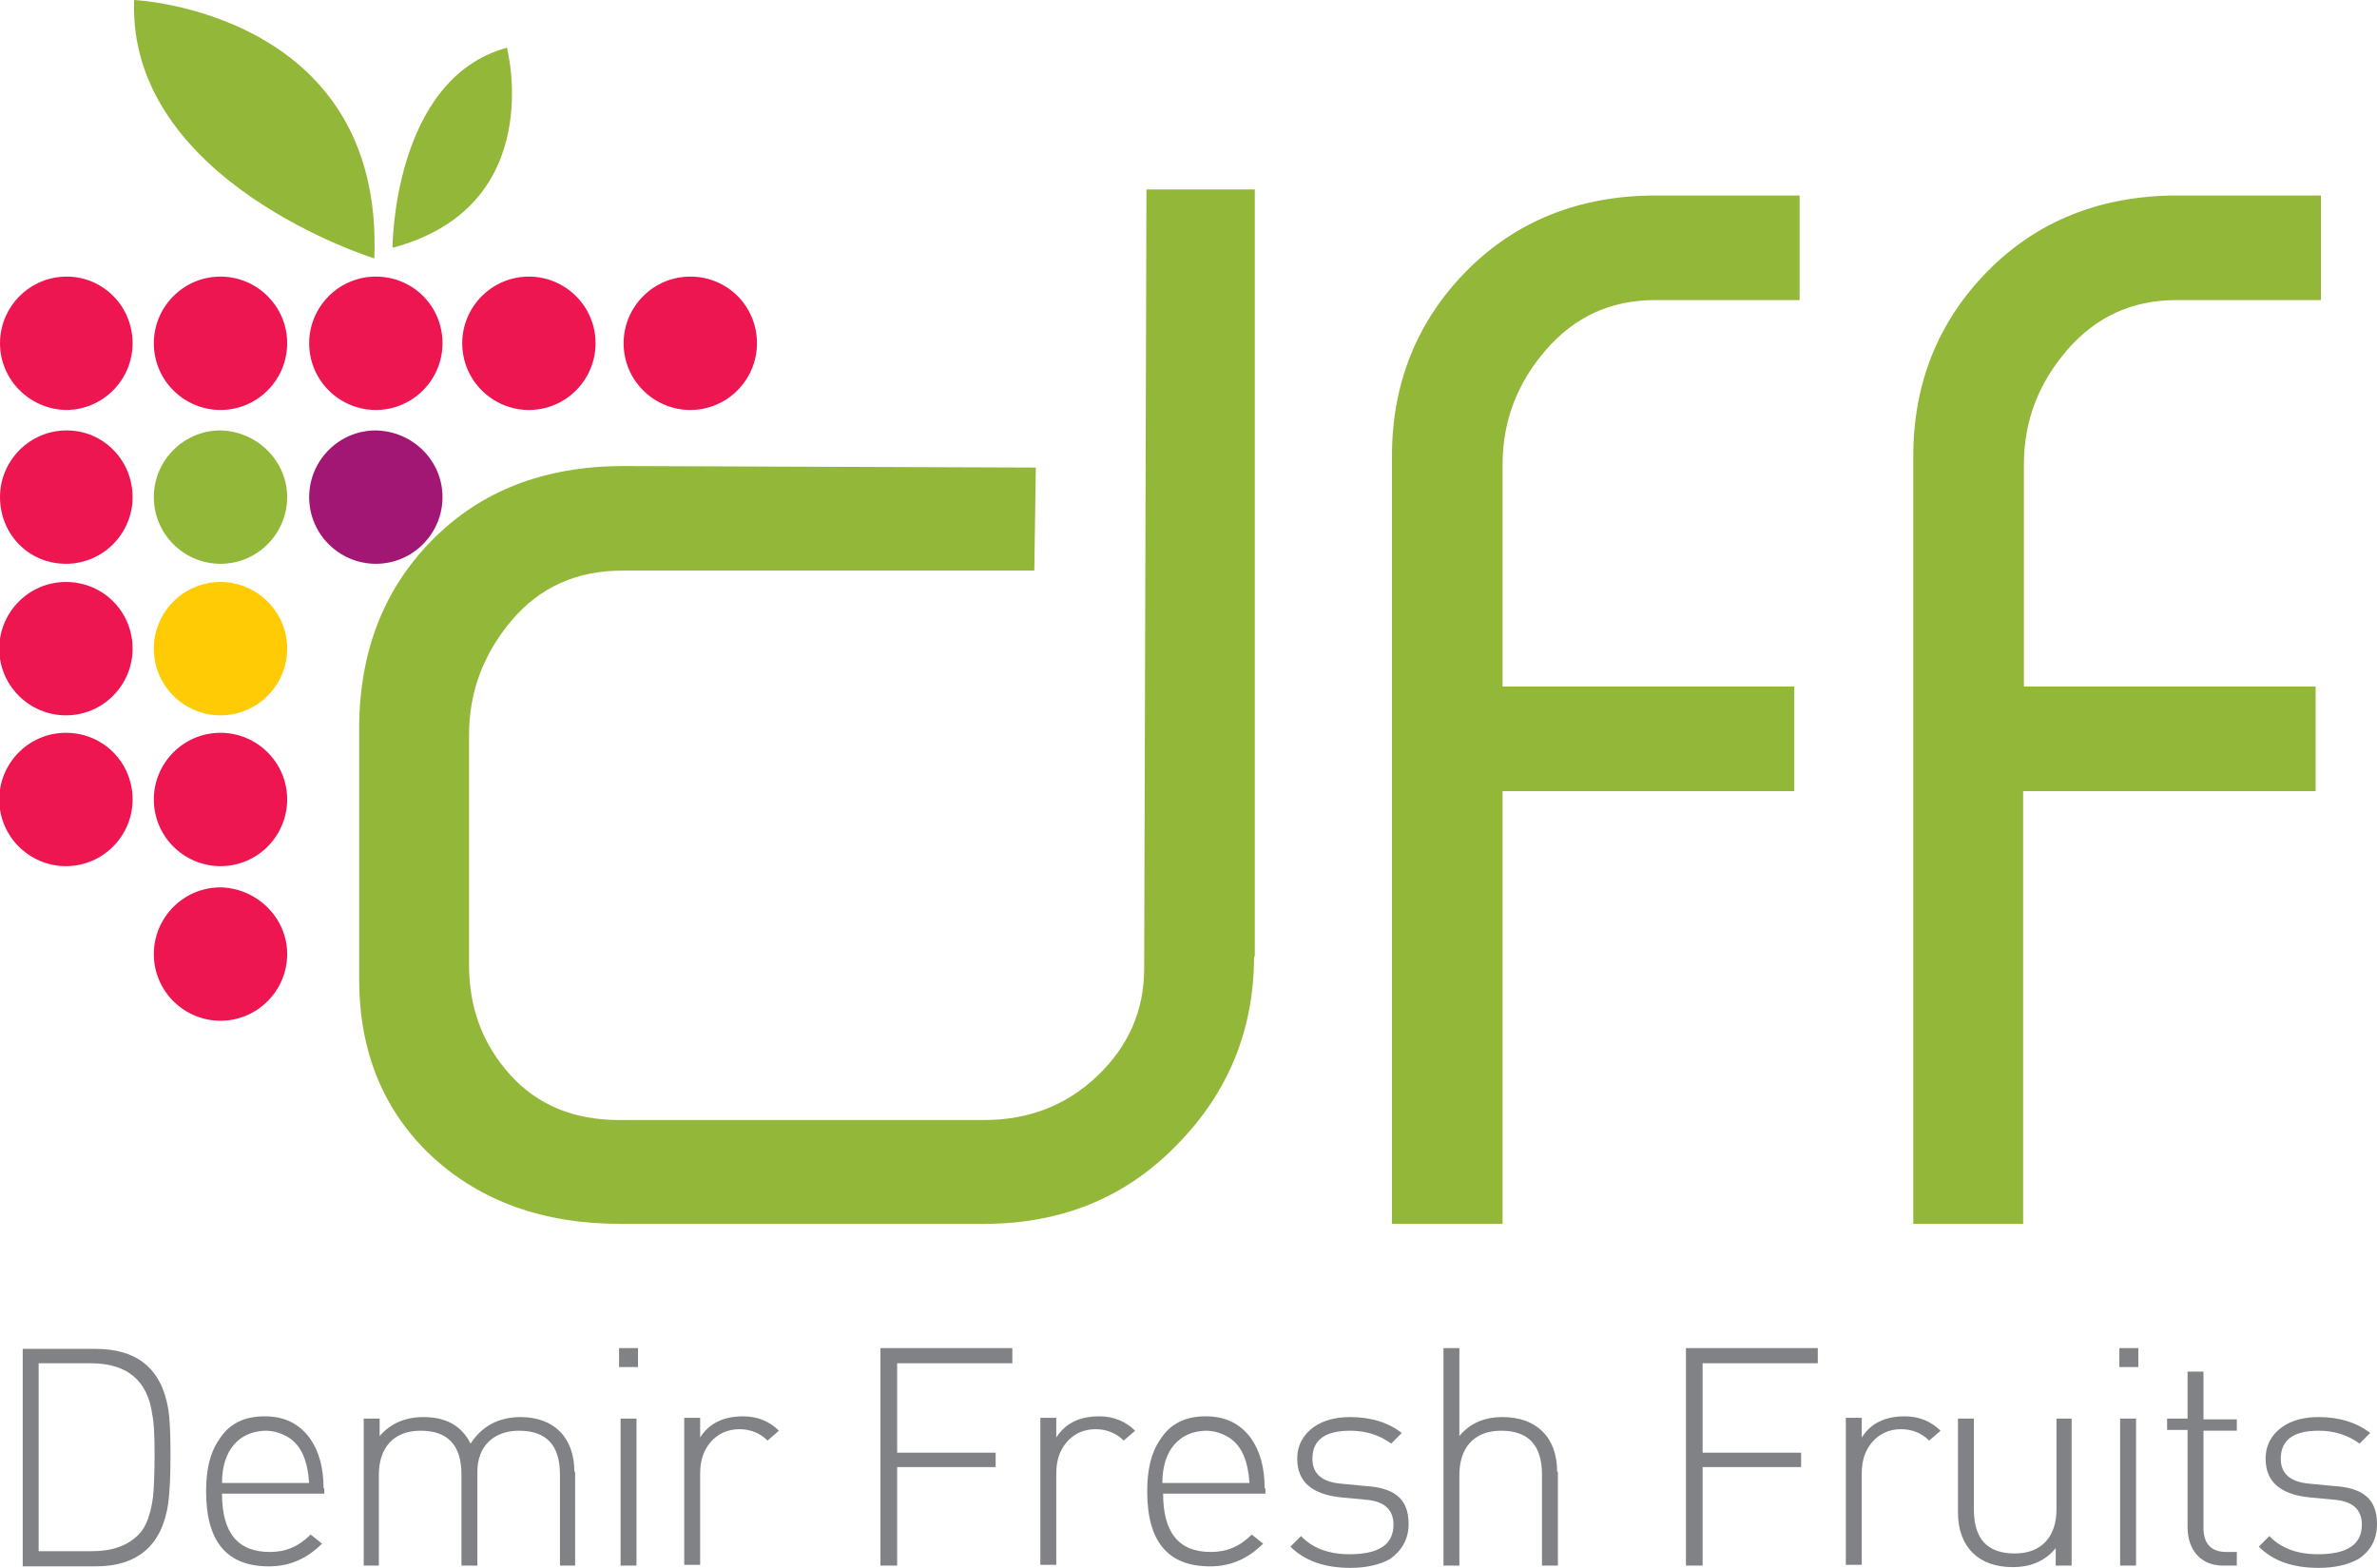 <?xml version="1.0" encoding="utf-8"?>
<!-- Generator: Adobe Illustrator 24.0.0, SVG Export Plug-In . SVG Version: 6.00 Build 0)  -->
<svg version="1.1" id="Layer_1" xmlns="http://www.w3.org/2000/svg" xmlns:xlink="http://www.w3.org/1999/xlink" x="0px" y="0px"
	 viewBox="0 0 313.7 206.9" style="enable-background:new 0 0 313.7 206.9;" xml:space="preserve">
<style type="text/css">
	.st0{clip-path:url(#SVGID_2_);fill-rule:evenodd;clip-rule:evenodd;fill:#ED1651;}
	.st1{clip-path:url(#SVGID_2_);fill-rule:evenodd;clip-rule:evenodd;fill:#A21773;}
	.st2{clip-path:url(#SVGID_2_);fill-rule:evenodd;clip-rule:evenodd;fill:#FFCB05;}
	.st3{clip-path:url(#SVGID_2_);fill:#93B839;}
	.st4{clip-path:url(#SVGID_2_);fill-rule:evenodd;clip-rule:evenodd;fill:#93B839;}
	.st5{clip-path:url(#SVGID_2_);fill-rule:evenodd;clip-rule:evenodd;fill:#808285;}
</style>
<g>
	<defs>
		<rect id="SVGID_1_" width="313.7" height="206.9"/>
	</defs>
	<clipPath id="SVGID_2_">
		<use xlink:href="#SVGID_1_"  style="overflow:visible;"/>
	</clipPath>
	<path class="st0" d="M17.5,65.6c0,4.8-3.9,8.8-8.8,8.8S0,70.5,0,65.6c0-4.8,3.9-8.8,8.8-8.8S17.5,60.8,17.5,65.6"/>
	<path class="st0" d="M17.5,85.6c0,4.8-3.9,8.8-8.8,8.8c-4.8,0-8.8-3.9-8.8-8.8c0-4.8,3.9-8.8,8.8-8.8
		C13.6,76.8,17.5,80.7,17.5,85.6"/>
	<path class="st0" d="M17.5,105.5c0,4.8-3.9,8.8-8.8,8.8c-4.8,0-8.8-3.9-8.8-8.8c0-4.8,3.9-8.8,8.8-8.8
		C13.6,96.7,17.5,100.6,17.5,105.5"/>
	<path class="st1" d="M58.4,65.6c0,4.8-3.9,8.8-8.8,8.8c-4.8,0-8.8-3.9-8.8-8.8c0-4.8,3.9-8.8,8.8-8.8
		C54.5,56.9,58.4,60.8,58.4,65.6"/>
	<path class="st0" d="M37.9,45.3c0,4.8-3.9,8.8-8.8,8.8c-4.8,0-8.8-3.9-8.8-8.8c0-4.8,3.9-8.8,8.8-8.8
		C33.9,36.5,37.9,40.4,37.9,45.3"/>
	<path class="st0" d="M58.4,45.3c0,4.8-3.9,8.8-8.8,8.8c-4.8,0-8.8-3.9-8.8-8.8c0-4.8,3.9-8.8,8.8-8.8
		C54.5,36.5,58.4,40.4,58.4,45.3"/>
	<path class="st0" d="M37.9,105.5c0,4.8-3.9,8.8-8.8,8.8c-4.8,0-8.8-3.9-8.8-8.8c0-4.8,3.9-8.8,8.8-8.8
		C33.9,96.7,37.9,100.6,37.9,105.5"/>
	<path class="st0" d="M99.9,45.3c0,4.8-3.9,8.8-8.8,8.8c-4.8,0-8.8-3.9-8.8-8.8c0-4.8,3.9-8.8,8.8-8.8C96,36.5,99.9,40.4,99.9,45.3"
		/>
	<path class="st0" d="M17.5,45.3c0,4.8-3.9,8.8-8.8,8.8C3.9,54,0,50.1,0,45.3c0-4.8,3.9-8.8,8.8-8.8C13.6,36.5,17.5,40.4,17.5,45.3"
		/>
	<path class="st0" d="M78.6,45.3c0,4.8-3.9,8.8-8.8,8.8c-4.8,0-8.8-3.9-8.8-8.8c0-4.8,3.9-8.8,8.8-8.8
		C74.6,36.5,78.6,40.4,78.6,45.3"/>
	<path class="st2" d="M37.9,85.6c0,4.8-3.9,8.8-8.8,8.8c-4.8,0-8.8-3.9-8.8-8.8c0-4.8,3.9-8.8,8.8-8.8
		C33.9,76.8,37.9,80.7,37.9,85.6"/>
	<path class="st3" d="M165.5,126.2c0,9.7-3.4,18-10.2,24.9c-6.8,7-15.3,10.4-25.4,10.4H81.8c-10.1,0-18.4-3-24.8-8.9
		c-6.4-6-9.6-13.8-9.6-23.4v-33c0-10.1,3.2-18.4,9.6-24.9c6.4-6.5,14.8-9.8,25.3-9.8l54.4,0.2l-0.2,13.6H82.1
		c-6,0-10.9,2.2-14.6,6.6c-3.7,4.4-5.6,9.4-5.6,15.1v30.3c0,5.7,1.8,10.5,5.4,14.5c3.6,4,8.4,6,14.4,6h48.2c5.8,0,10.8-1.9,14.9-5.8
		c4.1-3.9,6.2-8.6,6.2-14.2l0.3-102.8h14.3V126.2z"/>
	<path class="st3" d="M237.4,39.6h-19c-5.8,0-10.6,2.2-14.4,6.6c-3.8,4.4-5.7,9.4-5.7,15.1v29.3h38.5v13.8h-38.5v57.1h-14.6V60.2
		c0-9.6,3.3-17.8,9.8-24.4c6.5-6.6,14.9-10,25-10h19V39.6z"/>
	<path class="st3" d="M306.2,39.6h-19c-5.8,0-10.6,2.2-14.4,6.6c-3.8,4.4-5.7,9.4-5.7,15.1v29.3h38.5v13.8H267v57.1h-14.5V60.2
		c0-9.6,3.3-17.8,9.8-24.4c6.5-6.6,14.9-10,25-10h19V39.6z"/>
	<path class="st4" d="M37.9,65.6c0,4.8-3.9,8.8-8.8,8.8c-4.8,0-8.8-3.9-8.8-8.8c0-4.8,3.9-8.8,8.8-8.8
		C33.9,56.9,37.9,60.8,37.9,65.6"/>
	<path class="st4" d="M17.7,0c0,0,33,1.5,31.7,34.1C49.4,34.1,16.8,24,17.7,0"/>
	<path class="st4" d="M66.9,6.3c0,0,5.5,20.9-15.1,26.4C51.8,32.8,51.8,10.4,66.9,6.3"/>
	<path class="st5" d="M313.7,201.1c0-1.7-0.5-3-1.6-3.8c-0.9-0.7-2.3-1.1-4.1-1.2l-3.1-0.3c-2.6-0.2-3.9-1.3-3.9-3.3
		c0-2.5,1.7-3.7,5-3.7c2.1,0,3.9,0.6,5.4,1.7l1.4-1.4c-1.8-1.4-4.1-2.1-6.8-2.1c-1.9,0-3.5,0.4-4.8,1.3c-1.4,1-2.2,2.4-2.2,4.2
		c0,3,1.9,4.7,5.8,5.1l3.2,0.3c2.5,0.2,3.7,1.3,3.7,3.3c0,2.6-1.9,3.9-5.8,3.9c-2.7,0-4.9-0.8-6.4-2.4l-1.4,1.4
		c1.9,1.9,4.5,2.8,7.9,2.8c2.1,0,3.9-0.4,5.3-1.2C312.9,204.6,313.7,203.1,313.7,201.1 M295.2,204.8h-1.4c-2,0-3-1.1-3-3.2v-12.8
		h4.4v-1.5h-4.4V181h-2.1v6.2h-2.7v1.5h2.7v12.8c0,3,1.7,5.1,4.7,5.1h1.8V204.8z M281.9,187.2h-2.1v19.4h2.1V187.2z M282.2,177.9
		h-2.5v2.5h2.5V177.9z M273.5,187.2h-2.1v12c0,3.5-1.9,5.8-5.5,5.8c-3.6,0-5.4-1.9-5.4-5.8v-12h-2.1v12.4c0,4.5,2.7,7.2,7.2,7.2
		c2.4,0,4.3-0.8,5.7-2.5v2.3h2.1V187.2z M256.1,188.8c-1.2-1.2-2.8-1.9-4.7-1.9c-2.6,0-4.5,0.9-5.7,2.8v-2.6h-2.1v19.4h2.1v-12
		c0-1.7,0.4-3,1.3-4.1c1-1.2,2.3-1.8,3.9-1.8c1.4,0,2.7,0.5,3.7,1.5L256.1,188.8z M239.9,177.9h-17.4v28.7h2.2v-13h13v-1.9h-13
		v-11.8h15.2V177.9z M205.5,194.2c0-4.5-2.7-7.2-7.2-7.2c-2.4,0-4.3,0.8-5.7,2.5v-11.6h-2.1v28.7h2.1v-12c0-3.5,1.9-5.8,5.5-5.8
		c3.6,0,5.4,1.9,5.4,5.8v12h2.1V194.2z M185.9,201.1c0-1.7-0.5-3-1.6-3.8c-0.9-0.7-2.3-1.1-4.1-1.2l-3.1-0.3
		c-2.6-0.2-3.9-1.3-3.9-3.3c0-2.5,1.7-3.7,5-3.7c2.1,0,3.9,0.6,5.4,1.7l1.4-1.4c-1.8-1.4-4.1-2.1-6.8-2.1c-1.9,0-3.5,0.4-4.8,1.3
		c-1.4,1-2.2,2.4-2.2,4.2c0,3,1.9,4.7,5.8,5.1l3.2,0.3c2.5,0.2,3.7,1.3,3.7,3.3c0,2.6-1.9,3.9-5.8,3.9c-2.7,0-4.9-0.8-6.4-2.4
		l-1.4,1.4c1.9,1.9,4.6,2.8,7.9,2.8c2.1,0,3.9-0.4,5.3-1.2C185,204.6,185.9,203.1,185.9,201.1 M153.4,195.7c0-4.4,2.3-6.8,5.7-6.9
		c1.1,0,2.1,0.3,3.1,0.9c1.7,1.1,2.5,3.1,2.7,6H153.4z M166.9,196.4c0-2.7-0.6-4.9-1.8-6.6c-1.4-1.9-3.3-2.9-6-2.9
		c-2.7,0-4.7,1-6,3.1c-1.2,1.7-1.7,4-1.7,6.8c0,6.6,2.7,9.9,8.3,9.9c2.7,0,5-1,7-3l-1.5-1.2c-1.6,1.6-3.3,2.3-5.4,2.3
		c-4.2,0-6.3-2.5-6.3-7.7h13.5V196.4z M149.8,188.8c-1.2-1.2-2.8-1.9-4.7-1.9c-2.6,0-4.5,0.9-5.7,2.8v-2.6h-2.1v19.4h2.1v-12
		c0-1.7,0.4-3,1.3-4.1c1-1.2,2.3-1.8,3.9-1.8c1.4,0,2.7,0.5,3.7,1.5L149.8,188.8z M133.6,177.9h-17.4v28.7h2.2v-13h13v-1.9h-13
		v-11.8h15.2V177.9z M102.8,188.8c-1.2-1.2-2.8-1.9-4.7-1.9c-2.6,0-4.5,0.9-5.7,2.8v-2.6h-2.1v19.4h2.1v-12c0-1.7,0.4-3,1.3-4.1
		c1-1.2,2.3-1.8,3.9-1.8c1.4,0,2.7,0.5,3.7,1.5L102.8,188.8z M84,187.2h-2.1v19.4H84V187.2z M84.2,177.9h-2.5v2.5h2.5V177.9z
		 M75.8,194.2c0-4.5-2.7-7.2-7.1-7.2c-2.9,0-5.1,1.2-6.6,3.5c-1.2-2.4-3.3-3.5-6.2-3.5c-2.4,0-4.3,0.8-5.8,2.5v-2.3H48v19.4H50v-12
		c0-3.5,1.9-5.8,5.5-5.8c3.6,0,5.4,1.9,5.4,5.8v12h2.1v-12.4c0-3.3,2.1-5.4,5.5-5.4c3.6,0,5.4,1.9,5.4,5.8v12h2V194.2z M29.3,195.7
		c0-4.4,2.3-6.8,5.7-6.9c1.1,0,2.1,0.3,3.1,0.9c1.7,1.1,2.5,3.1,2.7,6H29.3z M42.7,196.4c0-2.7-0.6-4.9-1.8-6.6
		c-1.4-1.9-3.3-2.9-6-2.9c-2.7,0-4.7,1-6,3.1c-1.2,1.7-1.7,4-1.7,6.8c0,6.6,2.7,9.9,8.3,9.9c2.7,0,5-1,7-3l-1.5-1.2
		c-1.6,1.6-3.3,2.3-5.4,2.3c-4.2,0-6.3-2.5-6.3-7.7h13.5V196.4z M20.4,191.9c0,2.7-0.1,4.5-0.2,5.6c-0.3,2.3-0.9,4-1.9,5
		c-1.5,1.5-3.5,2.2-6.2,2.2H5.1v-24.8h6.9c4.8,0,7.5,2.3,8.1,6.8C20.3,187.6,20.4,189.3,20.4,191.9 M22.5,191.9c0-2.8-0.1-4.8-0.3-6
		c-0.9-5.3-4.1-7.9-9.6-7.9H3v28.7h9.6c5.6,0,8.8-2.8,9.6-8.3C22.4,196.9,22.5,194.8,22.5,191.9"/>
	<path class="st0" d="M37.9,125.9c0,4.8-3.9,8.8-8.8,8.8c-4.8,0-8.8-3.9-8.8-8.8c0-4.8,3.9-8.8,8.8-8.8
		C33.9,117.2,37.9,121.1,37.9,125.9"/>
</g>
</svg>
